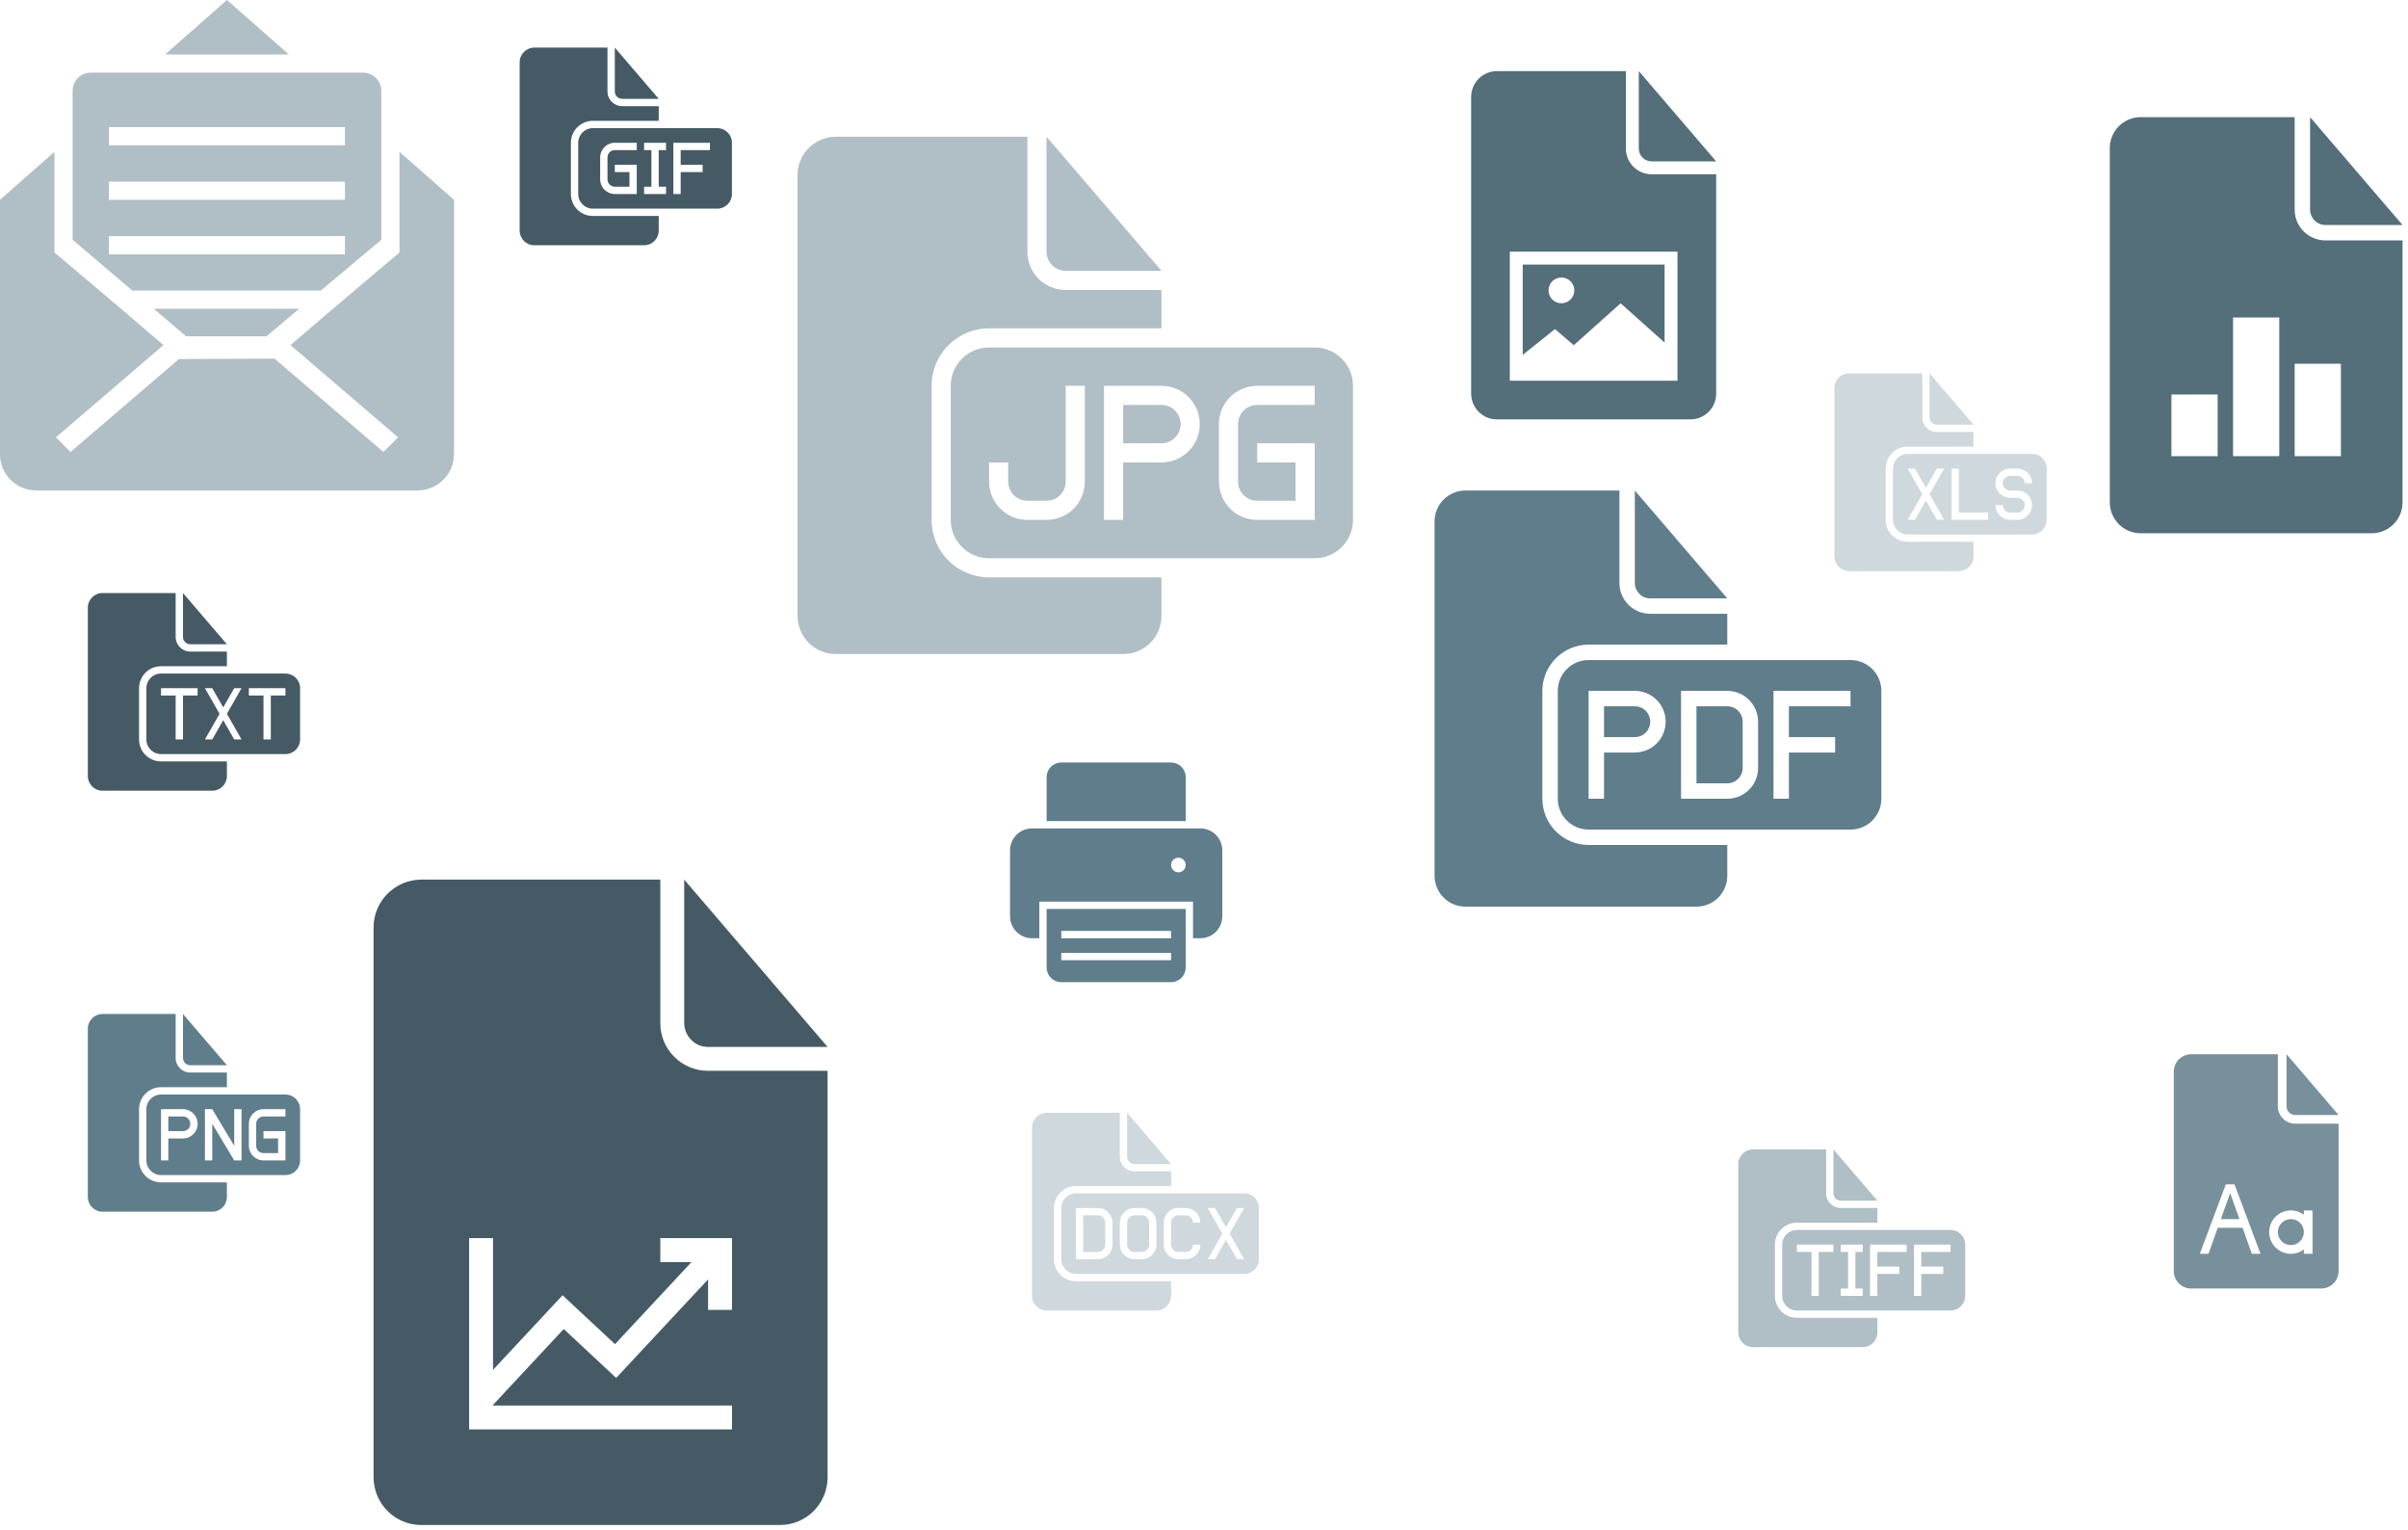 <?xml version="1.0" encoding="UTF-8" standalone="no"?>
<!DOCTYPE svg PUBLIC "-//W3C//DTD SVG 1.1//EN" "http://www.w3.org/Graphics/SVG/1.1/DTD/svg11.dtd">
<svg width="100%" height="100%" viewBox="0 0 329 209" version="1.1" xmlns="http://www.w3.org/2000/svg" xmlns:xlink="http://www.w3.org/1999/xlink" xml:space="preserve" xmlns:serif="http://www.serif.com/" style="fill-rule:evenodd;clip-rule:evenodd;stroke-linejoin:round;stroke-miterlimit:2;">
    <g id="document-graph" transform="matrix(3.265,0,0,3.265,28.181,110.349)">
        <path d="M19,3L9.009,3C7.899,3 7,3.898 7,5.007L7,27.993C7,29.101 7.891,30 8.997,30L24.003,30C25.106,30 26,29.109 26,28.003L26,11L21.006,11C19.898,11 19,10.113 19,9.002L19,3ZM20,3L20,8.997C20,9.551 20.451,10 20.991,10L26,10L20,3ZM14.959,21.801L12,24.975L12,25L22,25L22,26L11,26L11,18L12,18L12,23.509L14.91,20.388L17.104,22.434L20.306,19L19,19L19,18L22,18L22,21L21,21L21,19.723L17.153,23.847L14.959,21.801Z" style="fill:rgb(69,90,100);"/>
    </g>
    <g id="document-font" transform="matrix(1.185,0,0,1.185,288.704,140.444)">
        <path d="M22,25.5C21.582,25.814 21.063,26 20.5,26C19.119,26 18,24.881 18,23.5C18,22.119 19.119,21 20.5,21C21.063,21 21.582,21.186 22,21.5L22,21L23,21L23,26L22,26L22,25.5ZM14.929,23L16,26L17,26L14,18L13,18L10,26L11,26L12.071,23L14.929,23ZM14.571,22L13.5,19L12.429,22L14.571,22ZM19,3L9.009,3C7.899,3 7,3.898 7,5.007L7,27.993C7,29.101 7.891,30 8.997,30L24.003,30C25.106,30 26,29.109 26,28.003L26,11L21.006,11C19.898,11 19,10.113 19,9.002L19,3ZM20,3L20,8.997C20,9.551 20.451,10 20.991,10L26,10L20,3ZM20.5,25C21.328,25 22,24.328 22,23.5C22,22.672 21.328,22 20.5,22C19.672,22 19,22.672 19,23.5C19,24.328 19.672,25 20.5,25Z" style="fill:rgb(120,144,156);"/>
    </g>
    <g id="document-diagrams" transform="matrix(2.105,0,0,2.105,273.522,9.684)">
        <path d="M19,3L9.009,3C7.899,3 7,3.898 7,5.007L7,27.993C7,29.101 7.891,30 8.997,30L24.003,30C25.106,30 26,29.109 26,28.003L26,11L21.006,11C19.898,11 19,10.113 19,9.002L19,3ZM20,3L20,8.997C20,9.551 20.451,10 20.991,10L26,10L20,3ZM11,21L11,25L14,25L14,21L11,21ZM15,16L15,25L18,25L18,16L15,16ZM19,19L19,25L22,25L22,19L19,19Z" style="fill:rgb(84,110,122);"/>
    </g>
    <g id="mail-envelope-open" transform="matrix(2.481,0,0,2.481,-9.926,-7.444)">
        <path d="M11.293,19L8,16.2L8,8.002C8,7.444 8.448,7 9,7L24,7C24.545,7 25,7.449 25,8.002L25,16.2L21.667,19L11.293,19ZM12.469,20L14.252,21.516L18.672,21.516L20.476,20L12.469,20ZM22.185,20.127L20,22L25.923,27.077L25.115,27.885L19.12,22.745L13.896,22.768L13.875,22.75L7.885,27.885L7.077,27.077L13,22L10.815,20.127L7,16.9L7,11.36L4,14L4,28.006C4,29.107 4.89,30 6.004,30L26.996,30C28.103,30 29,29.105 29,28.006L29,14L26,11.36L26,16.9L22.185,20.127ZM19.909,6L16.5,3L13.091,6L19.909,6ZM10,10L10,11L23,11L23,10L10,10ZM10,13L10,14L23,14L23,13L10,13ZM10,16L10,17L23,17L23,16L10,16Z" style="fill:rgb(176,190,197);"/>
    </g>
    <g id="document-image" transform="matrix(1.762,0,0,1.762,188.665,4.424)">
        <path d="M22,24.046L22,18L11,18L11,25L13.5,23L14.958,24.25L18.593,21L22,24.046ZM19,3L9.009,3C7.899,3 7,3.898 7,5.007L7,27.993C7,29.101 7.891,30 8.997,30L24.003,30C25.106,30 26,29.109 26,28.003L26,11L21.006,11C19.898,11 19,10.113 19,9.002L19,3ZM20,3L20,8.997C20,9.551 20.451,10 20.991,10L26,10L20,3ZM10,17L10,27L23,27L23,17L10,17ZM14,21C14.552,21 15,20.552 15,20C15,19.448 14.552,19 14,19C13.448,19 13,19.448 13,20C13,20.552 13.448,21 14,21Z" style="fill:rgb(84,110,122);"/>
    </g>
    <g id="document-file-jpg" transform="matrix(2.617,0,0,2.617,103.73,10.824)">
        <path d="M21,26L21,28.003C21,29.109 20.106,30 19.003,30L3.997,30C2.891,30 2,29.101 2,27.993L2,5.007C2,3.898 2.899,3 4.009,3L14,3L14,9.002C14,10.113 14.898,11 16.006,11L21,11L21,13L12.007,13C10.346,13 9,14.342 9,15.999L9,23.001C9,24.657 10.336,26 12.007,26L21,26ZM15,3L15,8.997C15,9.551 15.451,10 15.991,10L21,10L15,3ZM11.995,14C10.893,14 10,14.9 10,15.992L10,23.008C10,24.108 10.902,25 11.995,25L29.005,25C30.107,25 31,24.1 31,23.008L31,15.992C31,14.892 30.098,14 29.005,14L11.995,14ZM12,20L12,20.994C12,22.102 12.894,23 14.005,23L14.995,23C16.102,23 17,22.113 17,20.994L17,16L16,16L16,21.009C16,21.549 15.553,22 15.001,22L13.999,22C13.443,22 13,21.552 13,21L13,20L12,20ZM18,16L18,23L19,23L19,20L20.995,20C22.102,20 23,19.112 23,18C23,16.895 22.106,16 20.995,16L18,16ZM19,17L19,19L21.001,19C21.553,19 22,18.556 22,18C22,17.448 21.557,17 21.001,17L19,17ZM28,20L28,22L26,22C25.444,22 25,21.552 25,21L25,18C25,17.444 25.448,17 26,17L29,17L29,16L26.005,16C24.898,16 24,16.887 24,18.006L24,20.994C24,22.102 24.894,23 26.005,23L29,23L29,19L26,19L26,20L28,20Z" style="fill:rgb(176,190,197);"/>
    </g>
    <g id="printer-text" transform="matrix(1,0,0,1,137,103.151)">
        <path d="M6,9L6,2.997C6,1.896 6.894,1 7.997,1L23.003,1C24.109,1 25,1.894 25,2.997L25,9L6,9ZM5,25L3.994,25C2.341,25 1,23.657 1,22.001L1,12.999C1,11.344 2.341,10 3.994,10L27.006,10C28.659,10 30,11.343 30,12.999L30,22.001C30,23.656 28.659,25 27.006,25L26,25L26,20L5,20L5,25ZM6,21L6,29C6,30.105 6.891,31 7.997,31L23.003,31C24.106,31 25,30.113 25,29L25,21L6,21ZM24,16C24.552,16 25,15.552 25,15C25,14.448 24.552,14 24,14C23.448,14 23,14.448 23,15C23,15.552 23.448,16 24,16ZM8,24L8,25L23,25L23,24L8,24ZM8,27L8,28L23,28L23,27L8,27Z" style="fill:rgb(96,125,139);"/>
    </g>
    <g id="document-file-txt" transform="matrix(1,0,0,1,10,78)">
        <path d="M21,26L21,28.003C21,29.109 20.106,30 19.003,30L3.997,30C2.891,30 2,29.101 2,27.993L2,5.007C2,3.898 2.899,3 4.009,3L14,3L14,9.002C14,10.113 14.898,11 16.006,11L21,11L21,13L12.007,13C10.346,13 9,14.342 9,15.999L9,23.001C9,24.657 10.336,26 12.007,26L21,26ZM15,3L15,8.997C15,9.551 15.451,10 15.991,10L21,10L15,3ZM11.995,14C10.893,14 10,14.9 10,15.992L10,23.008C10,24.108 10.902,25 11.995,25L29.005,25C30.107,25 31,24.1 31,23.008L31,15.992C31,14.892 30.098,14 29.005,14L11.995,14ZM14,17L14,23L15,23L15,17L17,17L17,16L12,16L12,17L14,17ZM20,19.5L18,16L19,16L20.5,18.625L22,16L23,16L21,19.5L23,23L22,23L20.5,20.375L19,23L18,23L20,19.5ZM26,17L26,23L27,23L27,17L29,17L29,16L24,16L24,17L26,17Z" style="fill:rgb(69,90,100);"/>
    </g>
    <g id="document-file-gif" transform="matrix(1,0,0,1,69,3.5)">
        <path d="M21,26L21,28.003C21,29.109 20.106,30 19.003,30L3.997,30C2.891,30 2,29.101 2,27.993L2,5.007C2,3.898 2.899,3 4.009,3L14,3L14,9.002C14,10.113 14.898,11 16.006,11L21,11L21,13L12.007,13C10.346,13 9,14.342 9,15.999L9,23.001C9,24.657 10.336,26 12.007,26L21,26ZM15,3L15,8.997C15,9.551 15.451,10 15.991,10L21,10L15,3ZM11.995,14C10.893,14 10,14.9 10,15.992L10,23.008C10,24.108 10.902,25 11.995,25L29.005,25C30.107,25 31,24.1 31,23.008L31,15.992C31,14.892 30.098,14 29.005,14L11.995,14ZM17,20L17,22L15,22C14.444,22 14,21.552 14,21L14,18C14,17.444 14.448,17 15,17L18,17L18,16L15.005,16C13.898,16 13,16.887 13,18.006L13,20.994C13,22.102 13.894,23 15.005,23L18,23L18,19L15,19L15,20L17,20ZM20,17L20,22L19,22L19,23L22,23L22,22L21,22L21,17L22,17L22,16L19,16L19,17L20,17ZM24,19L24,17L28,17L28,16L23,16L23,23L24,23L24,20L27,20L27,19L24,19Z" style="fill:rgb(69,90,100);"/>
    </g>
    <g id="document-file-png" transform="matrix(1,0,0,1,10,135.5)">
        <path d="M21,26L21,28.003C21,29.109 20.106,30 19.003,30L3.997,30C2.891,30 2,29.101 2,27.993L2,5.007C2,3.898 2.899,3 4.009,3L14,3L14,9.002C14,10.113 14.898,11 16.006,11L21,11L21,13L12.007,13C10.346,13 9,14.342 9,15.999L9,23.001C9,24.657 10.336,26 12.007,26L21,26ZM15,3L15,8.997C15,9.551 15.451,10 15.991,10L21,10L15,3ZM11.995,14C10.893,14 10,14.9 10,15.992L10,23.008C10,24.108 10.902,25 11.995,25L29.005,25C30.107,25 31,24.1 31,23.008L31,15.992C31,14.892 30.098,14 29.005,14L11.995,14ZM12,16L12,23L13,23L13,20L14.995,20C16.102,20 17,19.112 17,18C17,16.895 16.106,16 14.995,16L12,16ZM13,17L13,19L15.001,19C15.553,19 16,18.556 16,18C16,17.448 15.557,17 15.001,17L13,17ZM19,18L19,23L18,23L18,16L19,16L22,21L22,16L23,16L23,23L22,23L19,18ZM28,20L28,22L26,22C25.444,22 25,21.552 25,21L25,18C25,17.444 25.448,17 26,17L29,17L29,16L26.005,16C24.898,16 24,16.887 24,18.006L24,20.994C24,22.102 24.894,23 26.005,23L29,23L29,19L26,19L26,20L28,20Z" style="fill:rgb(96,125,139);"/>
    </g>
    <g id="document-file-pdf" transform="matrix(2.105,0,0,2.105,191.789,60.684)">
        <path d="M21,26L21,28.003C21,29.109 20.106,30 19.003,30L3.997,30C2.891,30 2,29.101 2,27.993L2,5.007C2,3.898 2.899,3 4.009,3L14,3L14,9.002C14,10.113 14.898,11 16.006,11L21,11L21,13L12.007,13C10.346,13 9,14.342 9,15.999L9,23.001C9,24.657 10.336,26 12.007,26L21,26ZM15,3L15,8.997C15,9.551 15.451,10 15.991,10L21,10L15,3ZM11.995,14C10.893,14 10,14.9 10,15.992L10,23.008C10,24.108 10.902,25 11.995,25L29.005,25C30.107,25 31,24.1 31,23.008L31,15.992C31,14.892 30.098,14 29.005,14L11.995,14ZM25,19L25,17L29,17L29,16L24,16L24,23L25,23L25,20L28,20L28,19L25,19ZM12,16L12,23L13,23L13,20L14.995,20C16.102,20 17,19.112 17,18C17,16.895 16.106,16 14.995,16L12,16ZM13,17L13,19L15.001,19C15.553,19 16,18.556 16,18C16,17.448 15.557,17 15.001,17L13,17ZM18,16L18,23L20.995,23C22.102,23 23,22.113 23,20.994L23,18.006C23,16.898 22.106,16 20.995,16L18,16ZM19,17L19,22L21.001,22C21.553,22 22,21.556 22,21L22,18C22,17.448 21.557,17 21.001,17L19,17Z" style="fill:rgb(96,125,139);"/>
    </g>
    <g id="document-file-docx" transform="matrix(1,0,0,1,141,149)">
        <path d="M19,26L19,28.003C19,29.109 18.106,30 17.003,30L1.997,30C0.891,30 0,29.101 0,27.993L0,5.007C0,3.898 0.899,3 2.009,3L12,3L12,9.002C12,10.113 12.898,11 14.006,11L19,11L19,13L6.007,13C4.346,13 3,14.342 3,15.999L3,23.001C3,24.657 4.336,26 6.007,26L19,26ZM13,3L13,8.997C13,9.551 13.451,10 13.991,10L19,10L13,3ZM6.007,14C4.899,14 4,14.9 4,15.992L4,23.008C4,24.108 4.898,25 6.007,25L28.993,25C30.101,25 31,24.1 31,23.008L31,15.992C31,14.892 30.102,14 28.993,14L6.007,14ZM6,16L6,23L8.995,23C10.102,23 11,22.113 11,20.994L11,18.006C11,16.898 10.106,16 8.995,16L6,16ZM7,17L7,22L9.001,22C9.553,22 10,21.556 10,21L10,18C10,17.448 9.557,17 9.001,17L7,17ZM14.005,16C12.898,16 12,16.887 12,18.006L12,20.994C12,22.102 12.894,23 14.005,23L14.995,23C16.102,23 17,22.113 17,20.994L17,18.006C17,16.898 16.106,16 14.995,16L14.005,16ZM13.999,17C13.447,17 13,17.444 13,18L13,21C13,21.552 13.443,22 13.999,22L15.001,22C15.553,22 16,21.556 16,21L16,18C16,17.448 15.557,17 15.001,17L13.999,17ZM23,21C22.997,22.117 22.1,23 20.995,23L20.005,23C18.894,23 18,22.102 18,20.994L18,18.006C18,16.887 18.898,16 20.005,16L20.995,16C22.104,16 22.997,16.895 23,18L22,18C22,17.448 21.557,17 21.001,17L19.999,17C19.447,17 19,17.444 19,18L19,21C19,21.552 19.443,22 19.999,22L21.001,22C21.553,22 22,21.556 22,21L23,21ZM26,19.5L24,16L25,16L26.5,18.625L28,16L29,16L27,19.5L29,23L28,23L26.5,20.375L25,23L24,23L26,19.5Z" style="fill:rgb(207,216,220);"/>
    </g>
    <g id="document-file-xls" transform="matrix(1,0,0,1,248.634,48)">
        <path d="M21,26L21,28.003C21,29.109 20.106,30 19.003,30L3.997,30C2.891,30 2,29.101 2,27.993L2,5.007C2,3.898 2.899,3 4.009,3L14,3L14,9.002C14,10.113 14.898,11 16.006,11L21,11L21,13L12.007,13C10.346,13 9,14.342 9,15.999L9,23.001C9,24.657 10.336,26 12.007,26L21,26ZM15,3L15,8.997C15,9.551 15.451,10 15.991,10L21,10L15,3ZM11.995,14C10.893,14 10,14.9 10,15.992L10,23.008C10,24.108 10.902,25 11.995,25L29.005,25C30.107,25 31,24.1 31,23.008L31,15.992C31,14.892 30.098,14 29.005,14L11.995,14ZM14,19.5L12,16L13,16L14.5,18.625L16,16L17,16L15,19.5L17,23L16,23L14.5,20.375L13,23L12,23L14,19.5ZM23,22L23,23L18,23L18,16L19,16L19,22L23,22ZM26.005,16C24.898,16 24,16.888 24,18C24,19.105 24.888,20 26,20L26.991,20C27.548,20 28,20.444 28,21C28,21.552 27.557,22 27.001,22L25.999,22C25.447,22 25,21.544 25,21.004L25,20.993L24,20.993L24,20.999C24,22.104 24.894,23 26.005,23L26.995,23C28.102,23 29,22.112 29,21C29,19.895 28.112,19 27,19L26.009,19C25.452,19 25,18.556 25,18C25,17.448 25.443,17 25.999,17L27.001,17C27.553,17 28,17.453 28,18L29,18C29,16.895 28.106,16 26.995,16L26.005,16Z" style="fill:rgb(207,216,220);"/>
    </g>
    <g id="document-file-tiff" transform="matrix(1,0,0,1,237.5,154)">
        <path d="M19,26L19,28.003C19,29.109 18.106,30 17.003,30L1.997,30C0.891,30 0,29.101 0,27.993L0,5.007C0,3.898 0.899,3 2.009,3L12,3L12,9.002C12,10.113 12.898,11 14.006,11L19,11L19,13L8.007,13C6.346,13 5,14.342 5,15.999L5,23.001C5,24.657 6.336,26 8.007,26L19,26ZM13,3L13,8.997C13,9.551 13.451,10 13.991,10L19,10L13,3ZM8.004,14C6.897,14 6,14.9 6,15.992L6,23.008C6,24.108 6.89,25 8.004,25L28.996,25C30.103,25 31,24.1 31,23.008L31,15.992C31,14.892 30.11,14 28.996,14L8.004,14ZM10,17L10,23L11,23L11,17L13,17L13,16L8,16L8,17L10,17ZM15,17L15,22L14,22L14,23L17,23L17,22L16,22L16,17L17,17L17,16L14,16L14,17L15,17ZM19,19L19,17L23,17L23,16L18,16L18,23L19,23L19,20L22,20L22,19L19,19ZM25,19L25,17L29,17L29,16L24,16L24,23L25,23L25,20L28,20L28,19L25,19Z" style="fill:rgb(176,190,197);"/>
    </g>
</svg>
